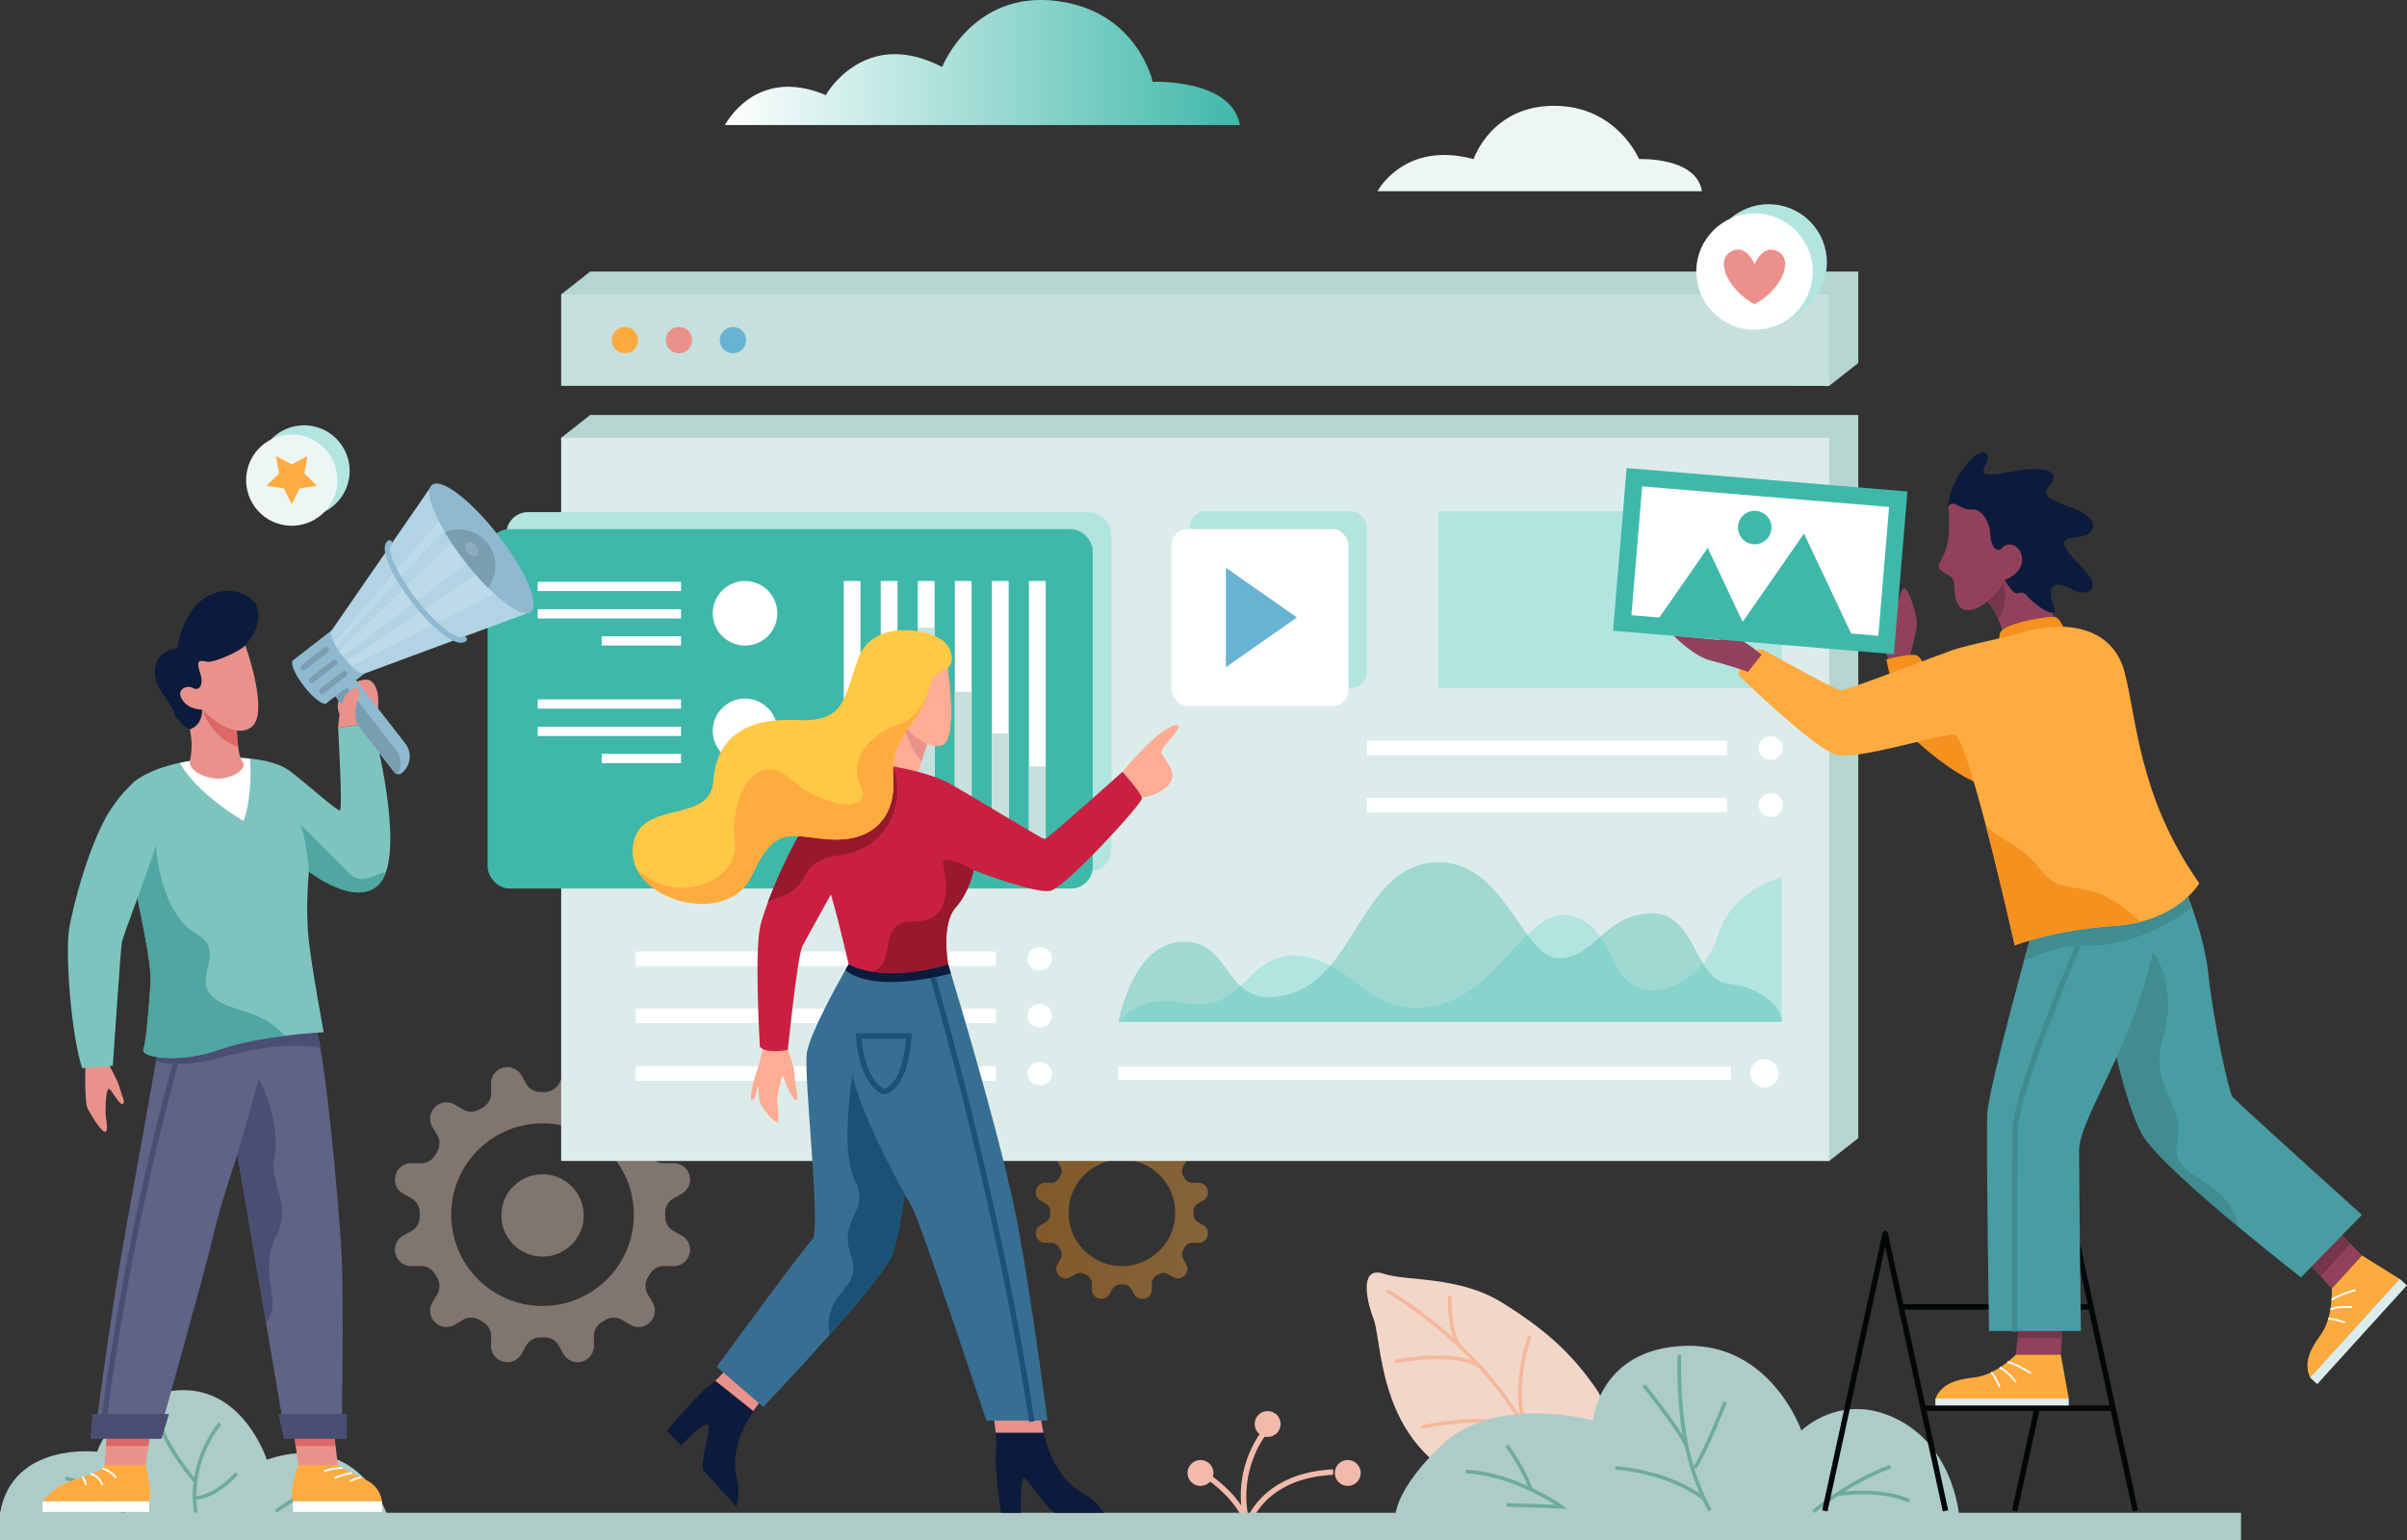 <?xml version="1.0" encoding="UTF-8"?>
<svg id="Layer_2" data-name="Layer 2" xmlns="http://www.w3.org/2000/svg" xmlns:xlink="http://www.w3.org/1999/xlink" viewBox="0 0 696.28 445.65">
  <rect x="0" y="0" width="696.28" height="445.65" fill="#333333" stroke="none"/>
  <defs>
    <style>
      .cls-1 {
        fill: #6eab9c;
      }

      .cls-1, .cls-2, .cls-3, .cls-4, .cls-5, .cls-6, .cls-7, .cls-8, .cls-9, .cls-10, .cls-11, .cls-12, .cls-13, .cls-14, .cls-15, .cls-16, .cls-17, .cls-18, .cls-19, .cls-20, .cls-21, .cls-22, .cls-23, .cls-24, .cls-25, .cls-26, .cls-27, .cls-28, .cls-29, .cls-30, .cls-31, .cls-32, .cls-33, .cls-34, .cls-35, .cls-36, .cls-37, .cls-38, .cls-39, .cls-40, .cls-41, .cls-42, .cls-43, .cls-44 {
        stroke-width: 0px;
      }

      .cls-2 {
        fill: #4a4e73;
      }

      .cls-3 {
        fill: #e9928b;
      }

      .cls-4 {
        fill: url(#linear-gradient);
      }

      .cls-5 {
        fill: #3fb8a9;
      }

      .cls-6 {
        fill: #dceceb;
      }

      .cls-7 {
        fill: #aecbc7;
      }

      .cls-8 {
        fill: #67b4d2;
      }

      .cls-9 {
        opacity: .15;
      }

      .cls-9, .cls-19 {
        fill: #fff;
      }

      .cls-45 {
        opacity: .65;
      }

      .cls-10 {
        fill: #98192c;
      }

      .cls-11 {
        fill: #f5911f;
      }

      .cls-12 {
        fill: #de6667;
      }

      .cls-13 {
        fill: #b6d5d0;
      }

      .cls-14 {
        fill: #f5b89b;
      }

      .cls-15 {
        fill: #eb908b;
      }

      .cls-16 {
        fill: #0c1b3c;
      }

      .cls-17 {
        fill: #f2baab;
      }

      .cls-46 {
        opacity: .4;
      }

      .cls-18 {
        fill: #91415c;
      }

      .cls-20 {
        fill: #5f6386;
      }

      .cls-21 {
        fill: #7a9db0;
      }

      .cls-22 {
        fill: url(#linear-gradient-2);
      }

      .cls-23 {
        fill: #b2e5e0;
      }

      .cls-24 {
        fill: #edf6f5;
      }

      .cls-47 {
        opacity: .38;
      }

      .cls-25 {
        fill: #040707;
      }

      .cls-26 {
        fill: #ffab40;
      }

      .cls-27 {
        fill: #ffac95;
      }

      .cls-28 {
        fill: #c92041;
      }

      .cls-29 {
        fill: #fdab3f;
      }

      .cls-30 {
        fill: #376f92;
      }

      .cls-31 {
        fill: #f4d7c9;
      }

      .cls-32 {
        fill: #c6e0dd;
      }

      .cls-33 {
        fill: #7dc4be;
      }

      .cls-34 {
        fill: #408c91;
      }

      .cls-35 {
        fill: #489da2;
      }

      .cls-36 {
        fill: #379690;
      }

      .cls-37 {
        fill: #1b5175;
      }

      .cls-38 {
        fill: #8fb9cf;
      }

      .cls-39 {
        fill: #ffc945;
      }

      .cls-40 {
        fill: #75354a;
      }

      .cls-41 {
        fill: #f2d6c8;
      }

      .cls-42 {
        fill: #b2d3e4;
      }

      .cls-43 {
        fill: #adccc7;
      }

      .cls-44 {
        fill: #ffaa3f;
      }
    </style>
    <linearGradient id="linear-gradient" x1="299.6" y1="350.94" x2="349.46" y2="350.94" gradientUnits="userSpaceOnUse">
      <stop offset="0" stop-color="#f5911f"/>
      <stop offset="1" stop-color="#ffab40"/>
    </linearGradient>
    <linearGradient id="linear-gradient-2" x1="209.72" y1="18.09" x2="358.69" y2="18.09" gradientUnits="userSpaceOnUse">
      <stop offset="0" stop-color="#fff"/>
      <stop offset="1" stop-color="#3fb8a9"/>
    </linearGradient>
  </defs>
  <g id="Layer_1-2" data-name="Layer 1">
    <g>
      <g class="cls-46">
        <path class="cls-31" d="m114.39,362.84s.01.05.02.07c.55,2.07,2.46,3.5,4.6,3.47l2.73-.04c1.74-.03,3.34.92,4.19,2.44.17.3.34.6.52.89.9,1.5.93,3.36.03,4.86l-1.4,2.32c-1.11,1.84-.81,4.2.7,5.72.02.02.04.04.06.06,1.52,1.52,3.88,1.81,5.72.7l2.32-1.4c1.5-.9,3.36-.87,4.86.03.29.17.59.34.89.52,1.52.85,2.47,2.44,2.44,4.19l-.04,2.73c-.04,2.14,1.4,4.05,3.47,4.6.02,0,.05.01.07.02,2.08.55,4.27-.37,5.31-2.25l1.32-2.38c.84-1.51,2.43-2.43,4.15-2.41.19,0,.39,0,.58,0s.39,0,.58,0c1.72-.03,3.32.9,4.15,2.41l1.32,2.38c1.04,1.88,3.23,2.8,5.31,2.25.02,0,.05-.01.07-.02,2.07-.55,3.5-2.46,3.47-4.6l-.04-2.73c-.03-1.74.92-3.34,2.44-4.19.3-.17.6-.34.89-.52,1.5-.9,3.36-.93,4.86-.03l2.32,1.4c1.84,1.11,4.2.81,5.72-.7.02-.02.04-.04.06-.06,1.52-1.52,1.81-3.88.7-5.72l-1.4-2.32c-.9-1.5-.87-3.36.03-4.86.17-.3.34-.59.52-.89.85-1.52,2.44-2.47,4.19-2.44l2.73.04c2.14.04,4.05-1.4,4.6-3.47,0-.02.01-.05.02-.07.55-2.08-.37-4.27-2.25-5.31l-2.38-1.32c-1.51-.84-2.43-2.43-2.41-4.15,0-.19,0-.39,0-.58s0-.39,0-.58c-.03-1.72.9-3.32,2.41-4.15l2.38-1.32c1.88-1.04,2.8-3.23,2.25-5.31,0-.02-.01-.05-.02-.07-.55-2.07-2.46-3.5-4.6-3.47l-2.73.04c-1.74.03-3.34-.92-4.19-2.44-.17-.3-.34-.6-.52-.89-.9-1.5-.93-3.36-.03-4.86l1.4-2.32c1.11-1.84.81-4.2-.7-5.72-.02-.02-.04-.04-.06-.06-1.52-1.52-3.88-1.81-5.72-.7l-2.32,1.4c-1.5.9-3.36.87-4.86-.03-.3-.17-.59-.34-.89-.52-1.52-.85-2.47-2.44-2.44-4.19l.04-2.73c.04-2.14-1.4-4.05-3.47-4.6-.02,0-.05-.01-.07-.02-2.08-.55-4.27.37-5.31,2.25l-1.32,2.38c-.84,1.51-2.43,2.43-4.15,2.41-.19,0-.39,0-.58,0s-.39,0-.58,0c-1.72.03-3.32-.9-4.15-2.41l-1.32-2.38c-1.04-1.88-3.23-2.8-5.31-2.25-.02,0-.05.01-.07.02-2.07.55-3.5,2.46-3.47,4.6l.04,2.73c.03,1.74-.92,3.34-2.44,4.19-.3.17-.6.34-.89.52-1.5.9-3.36.93-4.86.03l-2.32-1.4c-1.84-1.11-4.2-.81-5.72.7-.02.02-.04.04-.06.06-1.52,1.52-1.81,3.88-.7,5.72l1.4,2.32c.9,1.5.87,3.36-.03,4.86-.17.3-.34.59-.52.89-.85,1.52-2.44,2.47-4.19,2.44l-2.73-.04c-2.14-.04-4.05,1.4-4.6,3.47,0,.02-.01.05-.02.07-.55,2.08.37,4.27,2.25,5.31l2.38,1.32c1.51.84,2.43,2.43,2.41,4.15,0,.19,0,.39,0,.58s0,.39,0,.58c.03,1.72-.9,3.32-2.41,4.15l-2.38,1.32c-1.88,1.04-2.8,3.23-2.25,5.31Zm16.13-11.36c0-14.59,11.83-26.42,26.42-26.42s26.42,11.83,26.42,26.42-11.83,26.42-26.42,26.42-26.42-11.83-26.42-26.42Z"/>
        <circle class="cls-31" cx="156.94" cy="351.7" r="11.92"/>
      </g>
      <g>
        <path class="cls-43" d="m111.83,437.9s-8.32-24.4-34.66-15.53c0,0-6.65-20.79-24.95-20.1-18.3.69-24.12,17.81-24.12,17.81,0,0-24.58-2.97-28.1,17.82h111.83Z"/>
        <g>
          <path class="cls-1" d="m56.15,437.77l1.04-.17c-2.36-14.68,6.74-25.24,6.83-25.34l-.79-.7c-.1.11-9.52,11.02-7.08,26.21Z"/>
          <path class="cls-1" d="m55.86,428.79l.81-.68c-.08-.1-8.42-10.07-9.84-16.31l-1.03.23c1.48,6.49,9.71,16.34,10.06,16.75Z"/>
          <path class="cls-1" d="m56.3,434.05c6.55-.36,12.34-7.1,12.59-7.39l-.8-.68c-.06.07-5.75,6.69-11.84,7.02l.06,1.05Z"/>
        </g>
        <path class="cls-1" d="m35.69,438.3l.69-.8c-.47-.41-11.63-9.99-17.45-10.15l-.03,1.05c5.45.15,16.67,9.8,16.79,9.9Z"/>
        <path class="cls-1" d="m13.96,436.44c.09,0,8.97-.54,16.16-2.4l-.26-1.02c-7.09,1.83-15.87,2.36-15.96,2.37l.06,1.05Z"/>
        <path class="cls-1" d="m80.16,437.75c5.85-4.87,18.21-8.76,18.34-8.8l-.31-1.01c-.52.16-12.68,3.99-18.7,8.99l.67.81Z"/>
        <path class="cls-1" d="m84.6,433.93l1.05-.03c-.14-4.92,2-8.8,2.02-8.84l-.92-.52c-.09.17-2.31,4.15-2.16,9.38Z"/>
      </g>
      <g>
        <path class="cls-17" d="m360.9,444.3l-.79-2.85c-4.27-15.49,4.26-26.46,4.62-26.92l1.24.98c-.08.1-7.51,9.69-4.89,23.17,2.14-4.23,8.43-12.71,24.52-13.51l.08,1.58c-20.27,1.01-24.01,14.56-24.05,14.69l-.74,2.86Z"/>
        <circle class="cls-17" cx="389.87" cy="426.22" r="3.75"/>
        <path class="cls-17" d="m351.02,426.22c0,2.07-1.68,3.75-3.75,3.75s-3.75-1.68-3.75-3.75,1.68-3.75,3.75-3.75,3.75,1.68,3.75,3.75Z"/>
        <path class="cls-17" d="m370.44,412.06c0,2.07-1.68,3.75-3.75,3.75s-3.75-1.68-3.75-3.75,1.68-3.75,3.75-3.75,3.75,1.68,3.75,3.75Z"/>
        <path class="cls-17" d="m360.11,441.44c-1.83-7-10.32-12.94-10.4-13l.9-1.3c.37.25,9.05,6.33,11.03,13.9l-1.53.4Z"/>
      </g>
      <g>
        <path class="cls-41" d="m461.99,402.26c-7.13-10.51-15.1-17.69-27.62-25.41-12.51-7.72-27.57-6.05-34.04-8.26-6.48-2.21-5.72,5.86-2.95,13.22,2.77,7.35.93,42.86,37.1,49.98,36.17,7.12,32.77-21.76,27.51-29.52Z"/>
        <path class="cls-14" d="m440.73,412.29s.09,0,.13-.02c.28-.07.45-.36.38-.64-2.99-11.82,1.62-24.41,1.67-24.53.1-.27-.04-.58-.31-.68-.27-.1-.58.04-.68.31-.05.13-4.78,13.02-1.71,25.16.06.24.27.4.51.4Z"/>
        <path class="cls-14" d="m440.99,413.66c.21,0,.41-.13.49-.34.11-.27-.03-.58-.3-.68-11.32-4.4-28.93-.45-29.68-.27-.28.06-.46.35-.4.63.06.28.35.46.63.4.18-.04,18.04-4.05,29.06.23.06.02.13.04.19.04Z"/>
        <path class="cls-14" d="m445.39,423.32c.06,0,.12-.01.18-.03.27-.1.41-.4.31-.68-11.15-30.47-43.67-49.16-44-49.35-.25-.14-.57-.05-.72.2-.14.25-.05.57.2.72.32.18,32.52,18.7,43.53,48.79.08.21.28.35.49.35Z"/>
        <path class="cls-14" d="m428.06,395.88c.18,0,.35-.09.45-.25.15-.25.08-.57-.17-.73-7.76-4.88-23.89-1.63-24.57-1.49-.29.06-.47.34-.41.62.06.29.34.47.62.41.16-.03,16.39-3.31,23.8,1.35.09.05.18.08.28.08Z"/>
        <path class="cls-14" d="m421.83,389.6c.09,0,.18-.02.26-.07.25-.14.34-.46.2-.72-2.56-4.56-2.41-13.23-2.41-13.32,0-.29-.23-.53-.52-.54h-.01c-.29,0-.52.23-.53.52,0,.37-.16,9.04,2.54,13.86.1.17.28.27.46.27Z"/>
      </g>
      <path class="cls-43" d="m566.91,440.27s-.79-20.33-17.39-29.23c-16.6-8.9-28.42,2.92-28.42,2.92,0,0-8.82-25.37-33.68-24.52-24.86.84-26.62,21.6-26.62,21.6,0,0-28.31-7.98-44.09,7.41-16.11,15.72-12.87,22.88-12.87,22.88l163.07-1.05Z"/>
      <g>
        <path class="cls-1" d="m524.87,437.84c.1-.09,10.56-8.86,22.21-12.95l-.35-.99c-11.84,4.15-22.44,13.05-22.54,13.14l.68.81Z"/>
        <path class="cls-1" d="m552.04,434.77l.48-.94c-.31-.16-7.67-3.84-21.21-1.96l.15,1.04c13.22-1.84,20.51,1.82,20.58,1.85Z"/>
      </g>
      <g class="cls-46">
        <path class="cls-4" d="m299.69,357.57s0,.03.01.04c.32,1.21,1.43,2.05,2.69,2.03l1.59-.03c1.02-.02,1.95.54,2.44,1.43.1.17.2.35.3.52.52.87.54,1.96.02,2.84l-.81,1.35c-.65,1.08-.48,2.45.41,3.34.01.01.02.02.03.03.89.89,2.26,1.06,3.34.41l1.35-.81c.88-.52,1.96-.51,2.84.02.17.1.35.2.52.3.89.5,1.44,1.43,1.43,2.44l-.03,1.59c-.02,1.25.81,2.36,2.03,2.69.01,0,.03,0,.04.01,1.21.32,2.49-.22,3.1-1.32l.77-1.39c.49-.88,1.42-1.42,2.42-1.41.11,0,.23,0,.34,0s.23,0,.34,0c1-.02,1.94.53,2.42,1.41l.77,1.39c.61,1.1,1.89,1.64,3.1,1.32.01,0,.03,0,.04-.01,1.21-.32,2.05-1.43,2.03-2.69l-.03-1.59c-.02-1.02.54-1.95,1.43-2.44.17-.1.35-.2.52-.3.87-.52,1.96-.54,2.84-.02l1.35.81c1.08.65,2.45.48,3.34-.41.01-.01.02-.02.03-.03.89-.89,1.06-2.26.41-3.34l-.81-1.35c-.52-.88-.51-1.96.02-2.84.1-.17.2-.35.3-.52.5-.89,1.43-1.44,2.44-1.43l1.59.03c1.25.02,2.36-.81,2.69-2.03,0-.01,0-.03.01-.04.32-1.21-.22-2.49-1.32-3.1l-1.39-.77c-.88-.49-1.42-1.42-1.41-2.42,0-.11,0-.23,0-.34s0-.23,0-.34c-.02-1,.53-1.94,1.41-2.42l1.39-.77c1.1-.61,1.64-1.89,1.32-3.1,0-.01,0-.03-.01-.04-.32-1.21-1.43-2.05-2.69-2.03l-1.59.03c-1.02.02-1.95-.54-2.44-1.43-.1-.17-.2-.35-.3-.52-.52-.87-.54-1.96-.02-2.84l.81-1.35c.65-1.08.48-2.45-.41-3.34-.01-.01-.02-.02-.03-.03-.89-.89-2.26-1.06-3.34-.41l-1.35.81c-.88.52-1.96.51-2.84-.02-.17-.1-.35-.2-.52-.3-.89-.5-1.44-1.43-1.43-2.44l.03-1.59c.02-1.25-.81-2.36-2.03-2.69-.01,0-.03,0-.04-.01-1.21-.32-2.49.22-3.1,1.32l-.77,1.39c-.49.88-1.42,1.42-2.42,1.41-.11,0-.23,0-.34,0s-.23,0-.34,0c-1,.02-1.94-.53-2.42-1.41l-.77-1.39c-.61-1.1-1.89-1.64-3.1-1.32-.01,0-.03,0-.04.01-1.21.32-2.05,1.43-2.03,2.69l.03,1.59c.02,1.02-.54,1.95-1.43,2.44-.17.1-.35.2-.52.3-.87.52-1.96.54-2.84.02l-1.35-.81c-1.08-.65-2.45-.48-3.34.41-.01.01-.02.02-.03.03-.89.89-1.06,2.26-.41,3.34l.81,1.35c.52.88.51,1.96-.02,2.84-.1.17-.2.35-.3.52-.5.89-1.43,1.44-2.44,1.43l-1.59-.03c-1.25-.02-2.36.81-2.69,2.03,0,.01,0,.03-.01.04-.32,1.21.22,2.49,1.32,3.1l1.39.77c.88.49,1.42,1.42,1.41,2.42,0,.11,0,.23,0,.34s0,.23,0,.34c.02,1-.53,1.94-1.41,2.42l-1.39.77c-1.1.61-1.64,1.89-1.32,3.1Zm9.42-6.63c0-8.52,6.9-15.42,15.42-15.42s15.42,6.9,15.42,15.42-6.9,15.42-15.42,15.42-15.42-6.9-15.42-15.42Z"/>
      </g>
      <path class="cls-22" d="m358.69,36.18h-148.97s8.81-17.31,29.15-8.66c0,0,11.07-19.89,33.67-8.14,0,0,8.7-22.15,33.11-19.1,23.42,2.92,27.8,23.4,27.8,23.4,0,0,22.78-1,25.23,12.5Z"/>
      <path class="cls-24" d="m492.32,55.34h-93.85s7.75-14.73,27.81-9.3c0,0,5.08-15.42,23.26-15.42s24.6,15.42,24.6,15.42c0,0,16.58-.74,18.18,9.3Z"/>
      <polygon class="cls-13" points="170.74 329.33 529.13 335.94 537.55 329.33 537.55 120.07 170.74 120.07 162.33 126.68 170.74 329.33"/>
      <polygon class="cls-13" points="170.74 105.04 529.13 111.65 537.55 105.04 537.55 78.58 170.74 78.58 162.33 85.19 170.74 105.04"/>
      <rect class="cls-6" x="162.33" y="126.68" width="366.8" height="209.26"/>
      <rect class="cls-23" x="415.97" y="147.92" width="99.48" height="51.21"/>
      <g>
        <rect class="cls-19" x="183.88" y="275.34" width="104.22" height="4.16"/>
        <rect class="cls-19" x="183.88" y="291.86" width="104.22" height="4.16"/>
        <rect class="cls-19" x="183.88" y="308.56" width="104.22" height="4.16"/>
        <path class="cls-19" d="m300.64,280.81h.24c1.87,0,3.39-1.52,3.39-3.39h0c0-1.87-1.52-3.39-3.39-3.39h-.24c-1.87,0-3.39,1.52-3.39,3.39h0c0,1.87,1.52,3.39,3.39,3.39Z"/>
        <path class="cls-19" d="m300.64,297.33h.24c1.87,0,3.39-1.52,3.39-3.39h0c0-1.87-1.52-3.39-3.39-3.39h-.24c-1.87,0-3.39,1.52-3.39,3.39h0c0,1.87,1.52,3.39,3.39,3.39Z"/>
        <path class="cls-19" d="m300.64,314.08h.24c1.87,0,3.39-1.52,3.39-3.39h0c0-1.87-1.52-3.39-3.39-3.39h-.24c-1.87,0-3.39,1.52-3.39,3.39h0c0,1.87,1.52,3.39,3.39,3.39Z"/>
      </g>
      <g>
        <rect class="cls-19" x="395.34" y="214.37" width="104.22" height="4.16"/>
        <rect class="cls-19" x="395.34" y="230.89" width="104.22" height="4.16"/>
        <path class="cls-19" d="m512.1,219.84h.24c1.87,0,3.39-1.52,3.39-3.39h0c0-1.87-1.52-3.39-3.39-3.39h-.24c-1.87,0-3.39,1.52-3.39,3.39h0c0,1.87,1.52,3.39,3.39,3.39Z"/>
        <path class="cls-19" d="m512.1,236.36h.24c1.87,0,3.39-1.52,3.39-3.39h0c0-1.87-1.52-3.39-3.39-3.39h-.24c-1.87,0-3.39,1.52-3.39,3.39h0c0,1.87,1.52,3.39,3.39,3.39Z"/>
      </g>
      <rect class="cls-32" x="162.33" y="85.19" width="366.8" height="26.46"/>
      <g>
        <path class="cls-8" d="m215.84,98.42c0,2.1-1.71,3.81-3.81,3.81s-3.81-1.71-3.81-3.81,1.71-3.81,3.81-3.81,3.81,1.71,3.81,3.81Z"/>
        <path class="cls-15" d="m200.21,98.42c0,2.1-1.71,3.81-3.81,3.81s-3.81-1.71-3.81-3.81,1.7-3.81,3.81-3.81,3.81,1.71,3.81,3.81Z"/>
        <path class="cls-44" d="m184.57,98.42c0,2.1-1.7,3.81-3.81,3.81s-3.81-1.71-3.81-3.81,1.7-3.81,3.81-3.81,3.81,1.71,3.81,3.81Z"/>
      </g>
      <g>
        <rect class="cls-23" x="146.46" y="148.18" width="175.04" height="104" rx="6.32" ry="6.32"/>
        <rect class="cls-5" x="141.06" y="153.11" width="175.04" height="104" rx="6.32" ry="6.32"/>
        <g>
          <rect class="cls-19" x="244.07" y="168.12" width="4.85" height="74.43"/>
          <rect class="cls-19" x="254.78" y="168.12" width="4.85" height="74.43"/>
          <rect class="cls-19" x="265.5" y="168.12" width="4.85" height="74.43"/>
          <rect class="cls-19" x="276.21" y="168.12" width="4.85" height="74.43"/>
          <rect class="cls-19" x="286.93" y="168.12" width="4.85" height="74.43"/>
          <rect class="cls-19" x="297.64" y="168.12" width="4.85" height="74.43"/>
        </g>
        <rect class="cls-32" x="244.07" y="219.24" width="4.85" height="23.31"/>
        <rect class="cls-32" x="254.78" y="194.18" width="4.85" height="48.37"/>
        <rect class="cls-32" x="265.5" y="181.65" width="4.85" height="60.9"/>
        <rect class="cls-32" x="276.21" y="200.18" width="4.85" height="42.37"/>
        <rect class="cls-32" x="286.93" y="212.25" width="4.85" height="30.31"/>
        <rect class="cls-32" x="297.64" y="221.78" width="4.85" height="20.78"/>
        <circle class="cls-19" cx="215.52" cy="177.46" r="9.34" transform="translate(-25.58 36.7) rotate(-9.19)"/>
        <g>
          <rect class="cls-19" x="155.54" y="168.36" width="41.46" height="2.68"/>
          <rect class="cls-19" x="155.54" y="176.28" width="41.46" height="2.68"/>
          <rect class="cls-19" x="174.06" y="184.12" width="22.94" height="2.68"/>
        </g>
        <circle class="cls-19" cx="215.52" cy="211.48" r="9.34"/>
        <g>
          <rect class="cls-19" x="155.54" y="202.37" width="41.46" height="2.68"/>
          <rect class="cls-19" x="155.54" y="210.29" width="41.46" height="2.68"/>
          <rect class="cls-19" x="174.06" y="218.14" width="22.94" height="2.68"/>
        </g>
      </g>
      <rect class="cls-7" y="437.74" width="648.27" height="7.91"/>
      <g>
        <path class="cls-27" d="m324.69,223.34s9.66-11.86,14.76-13.35c5.09-1.49-3.95,6.32-3.6,7.73.35,1.41,5.45,5.8,2.28,9.31-3.16,3.51-8.96,4.04-8.96,4.04l-4.48-7.73Z"/>
        <polygon class="cls-27" points="250.02 225.36 264.95 225.36 266.57 220.26 268.82 213.15 261.34 209.17 257.75 207.26 250.02 225.36"/>
        <path class="cls-3" d="m261.34,209.17c1.14,5.61,3.63,9.24,5.23,11.1l2.25-7.12-7.48-3.98Z"/>
        <path class="cls-27" d="m226.13,302.84l1.76.97s1.93,4.66,1.93,7.2,1.49,7.03.53,7.38c-.97.35-3.43-5.71-3.78-6.85-.35-1.14-1.32,4.22-1.67,5.71-.35,1.49.79,7.2,0,7.47-.79.26-4.57-3.95-5.09-5.89-.53-1.93-.17-4.78-.52-4.34-.35.44-.84,4.38-1.94,3.81-.47-.25.35-4.92,1.41-7.82s2.37-8.7,2.37-8.7l5.01,1.05Z"/>
        <path class="cls-28" d="m219.8,302.92c1.93,2.11,8.09.88,8.09.88,0,0,2.81-27.41,4.22-30.04.92-1.73,5.34-9.7,8.26-14.95,1.52-2.74,2.63-4.73,2.63-4.73,0,0,.63-2.99,1.21-6.89,1.17-7.93,2.1-19.63-2.94-17.84h0c-5.93,2.12-14.84,20.26-19.13,31.74-1.16,3.1-1.98,5.72-2.32,7.41-1.58,7.91,0,34.43,0,34.43Z"/>
        <path class="cls-16" d="m204.81,412.14c.99.7-2.51,12.05-1.27,13.42,1.23,1.37,9.46,10.45,9.46,10.45,0,0,1.27-3.99.17-8.15-.94-3.58-1.24-10.5,4.74-19.54.98-1.48,2.12-3,3.45-4.59l-8.11-11.51s-3.2,4.44-6.35,7.32c-.55.5-1.1.96-1.63,1.33-3.58,2.53-12.26,13.06-12.26,13.06l3.89,4.3s6.91-6.79,7.91-6.09Z"/>
        <path class="cls-16" d="m288.1,419.89c-.53,4.35,1.45,17.85,1.45,17.85h5.8s-.4-9.68.79-9.95c1.19-.26,7.25,9.95,9.09,9.95h14.1s-2.11-3.62-5.93-5.6c-3.38-1.75-8.93-6.39-11.53-17.58-.34-1.45-.63-3.01-.85-4.69l-13.97-1.71s.65,3.06.98,6.4c.18,1.84.26,3.78.07,5.33Z"/>
        <path class="cls-3" d="m301.02,409.88l-13.97-1.71s.65,3.06.98,6.4h13.84c-.34-1.45-.63-3.01-.85-4.69Z"/>
        <path class="cls-3" d="m206.91,399.54l11.01,8.77c.98-1.48,2.12-3,3.45-4.59l-8.11-11.51s-3.2,4.44-6.35,7.32Z"/>
        <path class="cls-30" d="m207.33,395.51l13.44,11.6s9.64-10.08,19.16-20.79h0c8.5-9.57,16.9-19.63,18.26-23.48,1.48-4.17,2.68-11.3,3.51-17.27.8-5.73,1.23-10.4,1.23-10.4l-.66-14.19-1.71-36.41-.75-.45-8.48-5.09h-5.85s-.36.62-.95,1.67c-2.7,4.78-10.26,18.5-11.12,23.89-1.05,6.59,4.22,51.39,1.58,54.03-2.64,2.64-27.67,36.9-27.67,36.9Z"/>
        <path class="cls-37" d="m239.93,386.31c8.5-9.56,16.9-19.62,18.26-23.48,2.9-8.17,4.74-27.67,4.74-27.67l-.66-14.19c-7.72-7.39-15.01-14.27-15.01-14.27,0,0-4.74,25.3,0,34.79,4.74,9.49-5.03,10.88-1.05,21.87,3.68,10.19-8.3,9.64-6.28,22.95Z"/>
        <path class="cls-30" d="m261.7,345.57c.92,1.66,1.63,2.89,2.02,3.56,2.64,4.48,21.61,61.93,21.61,61.93h17.66s-3.95-31.1-8.43-55.87c-3.87-21.4-16.2-62.69-19.48-73.51-.52-1.7-.81-2.65-.81-2.65h-22.93s-.64,1.6-1.5,4.22c-1.49,4.52-3.63,12.09-4.3,19.77-.9,10.3,10.96,33.17,16.16,42.56Z"/>
        <path class="cls-16" d="m244.54,280.7c1.47,1.19,3.29,2.01,5.3,2.55,3.06.83,6.56,1.01,9.97.87,7.13-.31,13.85-2.05,15.26-2.44-.52-1.7-.81-2.65-.81-2.65h-28.77s-.36.62-.95,1.67Z"/>
        <path class="cls-28" d="m238.33,248.5c.26,3.19.76,6.23,1.5,8.57.17.54.35,1.13.53,1.74,2.25,7.6,5.13,20.22,5.13,20.22,2.12,1.09,4.47,1.78,6.88,2.16,10.37,1.66,21.89-2.16,21.89-2.16,0,0-2.11-11.6,2.11-16.34,4.22-4.74,5.27-10.89,5.27-10.89,0,0,17.74,6.85,22.14,5.98,4.39-.88,26.53-25.13,26.53-26.71s-5.62-7.73-5.62-7.73c0,0-21.78,19.5-22.48,19.5s-21.79-13-27.96-16.34c-4.59-2.48-12.24-4.08-15.86-4.74h0s0,0-.01,0c-1.25-.23-2.02-.34-2.02-.34,0,0-.5.17-1.32.48-3.01,1.14-10.39,4.15-13.77,7.46h0c-.64.62-1.13,1.26-1.42,1.89-1.54,3.32-2.04,10.64-1.5,17.26Z"/>
        <path class="cls-27" d="m274.07,192.81s3.29,21.36-1.58,22.87c-4.88,1.51-10.8-5.35-10.8-5.35,0,0-1.71-8.17,0-13.57s6.06-.26,12.39-3.95Z"/>
        <path class="cls-37" d="m297.7,411.48l1.56-.24c-9.73-64.28-28.41-127.96-28.6-128.6l-1.52.45c.19.64,18.83,64.22,28.55,128.39Z"/>
        <path class="cls-37" d="m255.25,316.63c-7.19-3.69-7.62-16.31-7.63-16.85l-.02-.81h16.18l-.06.84c-1.07,16.33-7.79,16.89-8.07,16.9h-.21s-.19-.09-.19-.09Zm-6-16.08c.21,2.74,1.31,11.65,6.5,14.55.94-.25,5.34-2.09,6.34-14.55h-12.84Z"/>
        <path class="cls-10" d="m252.37,281.19c10.37,1.66,21.89-2.16,21.89-2.16,0,0-2.11-11.6,2.11-16.34,4.22-4.74,5.27-10.89,5.27-10.89,0,0-9.52-5.44-8.82-1.76.7,3.69,3.69,16.9-8.61,16.62-10.78-.25-4.55,12.04-11.85,14.53Z"/>
        <path class="cls-10" d="m222.12,261.08c3-1.97,7.6-1.62,10.65-7.48,1.53-2.94,3.42-4.31,5.56-5.1,1.81-.66,3.79-.91,5.87-1.31,3.29-.64,6.83-1.68,10.31-5.45,8.19-8.83,3.98-19.69,3.86-19.99h0s0,0-.01,0c-.13,0-1.41.06-3.34.14-3.01,1.14-10.39,4.15-13.77,7.46h0c-5.93,2.12-14.84,20.26-19.13,31.74Z"/>
        <path class="cls-39" d="m184.23,251.51c5.43,10.89,27.29,14.83,33.18,1.91,6.85-15.02,11.2-11.33,22.53-10.54,11.33.79,19.37-5.27,18.45-18.18-.92-12.81,7.9-14.17,10.37-25.76.04-.18.06-.29.06-.29.85-4.22,5.25-5.31,5.25-5.31,0,0,2.9-1.98,0-6.59-2.9-4.61-21.48-8.43-25.83,3.82s-3.95,18.45-17.92,17.79c-13.97-.66-23.06,4.61-23.98,17.66s-22.4,4.61-23.32,19.63c-.13,2.11.32,4.08,1.21,5.86Z"/>
      </g>
      <g>
        <g>
          <path class="cls-16" d="m67.47,194.92l3.47-8.24s6.42-6.76,2.77-12.22c-3.64-5.46-19.07-6.76-22.45,13.18,0,0-5.46.17-6.42,5.46-.95,5.29,3.81,8.76,5.29,12.66,1.47,3.9,4.77,5.29,4.77,5.29l6.16.95,6.42-17.08Z"/>
          <path class="cls-3" d="m30.1,305.8s3.64,5.81,4.51,8.93c.87,3.12,1.65,4.07.95,4.68-.69.61-2.43-2.51-3.64-4.07-1.21-1.56-1.39,4.16-1.39,6.24s1,5.81-.13,5.9c-1.13.09-4.03-4.77-5.07-6.76-1.04-1.99-.57-14.91-.57-14.91h5.34Z"/>
          <path class="cls-26" d="m39.51,422.02l2.6,1.95s1.95,7.54,1.04,10.47H12.33s2.99-4.29,9.1-6.21c6.11-1.92,7.93-2.57,8.84-4.26.91-1.69,9.23-1.95,9.23-1.95Z"/>
          <path class="cls-26" d="m88.53,420.98l-2.21,2.99s-2.73,6.63-1.56,10.47h25.75s-.39-4.29-4.68-6.21c-4.29-1.92-8.06-4.26-8.06-4.26l-9.23-2.99Z"/>
          <rect class="cls-19" x="12.33" y="434.44" width="30.82" height="3.06"/>
          <rect class="cls-19" x="84.76" y="434.44" width="25.75" height="3.06"/>
          <polygon class="cls-3" points="30.27 423.97 42.11 423.97 42.93 418.44 43.8 412.65 31.18 410.84 30.66 418.44 30.27 423.97"/>
          <polygon class="cls-3" points="84.76 412.92 85.54 418.44 86.32 423.97 97.76 423.97 97.05 418.44 96.33 412.92 84.76 412.92"/>
          <polygon class="cls-12" points="96.33 412.92 84.76 412.92 85.54 418.44 97.05 418.44 96.33 412.92"/>
          <polygon class="cls-12" points="30.66 418.44 42.93 418.44 43.8 412.65 31.18 410.84 30.66 418.44"/>
          <path class="cls-20" d="m27.41,415.65h18.46s14.3-50.98,15.86-58.26c1.56-7.28,6.94-23.32,6.94-23.32l13.87,81.58h16.29s.69-39.27,0-52.28c-.54-10.38-3.31-43.5-6.12-59.99-.71-4.16-1.42-7.26-2.1-8.67-3.38-7.02-44.73,8.06-44.73,8.06,0,0-.28,1.6-.77,4.38-1.58,8.95-5.33,30.08-8.77,48.94-4.5,24.7-8.92,59.56-8.92,59.56Z"/>
          <path class="cls-2" d="m68.68,334.07l6.2-21.93s6.37,12.14,4.55,21.93c-1.82,9.8,5.57,13.4.33,23.84-5.25,10.44,2.3,18.42-2.78,24.94l-8.29-48.78Z"/>
          <path class="cls-2" d="m45.1,307.15c4.89,1.05,10.89,1.05,18.17-.97,16.52-4.58,25.25-3.91,29.44-2.8-.71-4.16-1.42-7.26-2.1-8.67-3.38-7.02-44.73,8.06-44.73,8.06,0,0-.28,1.6-.77,4.38Z"/>
          <path class="cls-3" d="m109.21,205.76s1.04-5.39-1.3-8.17c-2.34-2.78-7.91,1.55-7.91,1.55,0,0-3.61,3.88-1.75,7.53,1.86,3.65,10.96-.9,10.96-.9Z"/>
          <path class="cls-33" d="m38.02,250.58c2.27,13.13,5.98,27.74,5.51,34.24-.86,12.14-1.39,16.65-2.08,18.9-.69,2.26,10.23,4.16,22.02,0,5.68-2.01,12.9-3.25,18.85-4,6.39-.8,11.32-1.03,11.32-1.03,0,0-3.29-17.52-4.33-26.71-1.04-9.19.06-19.77.06-19.77,0,0,0,0,.02.02.51.39,13.4,10.25,20.04,3.86.96-.92,1.69-2.21,2.22-3.76,4.35-12.63-3.97-43.12-3.97-43.12l-9.88,1.39s1.39,23.76.52,23.93c-.86.17-10.23-8.32-14.74-11.62-2.52-1.84-6.78-2.94-11.26-3.42-3.52-.37-7.17-.36-10.24-.05,0,0-4.56.11-10.04,1.28-4.37.93-9.32,2.54-13.02,5.31-3.86,2.9-2.98,13.16-1.01,24.54Z"/>
          <g class="cls-45">
            <path class="cls-36" d="m41.46,303.72c-.69,2.26,10.23,4.16,22.02,0,5.68-2.01,12.9-3.25,18.85-4-2.18-2.71-5.91-5.47-13.65-7.76-18.99-5.62-.86-15.29-11.76-21.61s-11.82-25.67-11.82-25.67l-7.08,5.9c2.27,13.13,5.98,27.74,5.51,34.24-.86,12.14-1.39,16.65-2.08,18.9Z"/>
          </g>
          <path class="cls-19" d="m52.05,220.74c4.81,8.99,18.42,16.86,18.42,16.86,2.35-6.79,2.09-14.87,1.86-18.08-3.52-.37-7.17-.36-10.24-.05,0,0-4.56.11-10.04,1.28Z"/>
          <path class="cls-33" d="m45.62,225.35c-2.37-2.64-7.28-.35-13.35,8.5-6.07,8.84-11.27,28.44-12.31,35.2-1.04,6.76.52,30,3.81,40.05l8.86-.69s2.24-33.29,2.59-35.55,7.46-20.11,10.4-29.82c2.95-9.71,3.12-14.22,0-17.69Z"/>
          <path class="cls-3" d="m54.9,220.76c0,1.3,1.91,3.55,6.59,4.42,4.68.86,10.4-2.51,8.67-4.77-.65-.84-1.04-2.52-1.28-4.3-.4-2.96-.37-6.19-.37-6.19,0,0-10.14-9.45-10.06-4.6.09,4.85-3.55,5.72-3.55,5.72,1.21,5.37,0,8.41,0,9.71Z"/>
          <path class="cls-12" d="m58.45,205.32c2.7,6.82,6.96,9.65,10.43,10.78-.4-2.96-.37-6.19-.37-6.19,0,0-10.14-9.45-10.06-4.6Z"/>
          <g>
            <path class="cls-38" d="m96.02,200.22l18.06,23.25c.25.32.61.51.99.56.38.05.77-.05,1.09-.3,2.67-2.07,3.15-5.92,1.08-8.59l-15.21-19.58-6.01,4.67Z"/>
            <path class="cls-21" d="m96.02,200.22l18.06,23.25c.25.32.61.51.99.56,1.24-2.1,1.14-4.82-.44-6.86l-15.21-19.58-3.39,2.63Z"/>
            <path class="cls-38" d="m87.94,198.57c2.66,3.42,5.54,5.62,6.44,4.92.9-.7-.52-4.04-3.18-7.45-2.66-3.42-5.54-5.62-6.44-4.92-.9.7.52,4.04,3.18,7.45Z"/>
            <rect class="cls-38" x="88.06" y="185.09" width="14.18" height="15.71" transform="translate(-98.36 98.95) rotate(-37.84)"/>
            <path class="cls-21" d="m90.73,197.44l6.54-5.08c.37-.28.43-.81.15-1.18h0c-.28-.37-.81-.43-1.18-.15l-6.54,5.08c-.37.28-.43.81-.15,1.18h0c.28.37.81.43,1.18.15Z"/>
            <path class="cls-21" d="m88.3,193.79l6.54-5.08c.37-.28.43-.81.15-1.18h0c-.28-.37-.81-.43-1.18-.15l-6.54,5.08c-.37.28-.43.81-.15,1.18h0c.28.37.81.43,1.18.15Z"/>
            <path class="cls-21" d="m93.64,200.65l6.54-5.08c.37-.28.43-.81.15-1.18h0c-.28-.37-.81-.43-1.18-.15l-6.54,5.08c-.37.28-.43.81-.15,1.18h0c.28.37.81.43,1.18.15Z"/>
            <path class="cls-42" d="m99.13,189.88v.02c.4.49.78.96,1.17,1.4.44.5.88.96,1.31,1.38,1.78,1.72,3.34,2.62,3.96,2.14l.02.02,47.99-17.77-28.56-36.77-29.08,42.11.02.02c-.54.42-.24,1.79.65,3.55.18.37.4.75.64,1.16.25.41.52.85.82,1.28.33.48.69.97,1.07,1.47Z"/>
            <path class="cls-9" d="m99.13,189.88v.02s39.16-29.4,39.16-29.4l-4.85-6.24-35.38,34.16c.33.48.69.97,1.07,1.47Z"/>
            <path class="cls-9" d="m100.3,191.29c.44.5.88.96,1.31,1.38l45.98-23.21-7.16-5.15-40.12,26.98Z"/>
            <path class="cls-9" d="m97.24,187.13l34.41-37.11-2.29-2.09-32.76,38.05c.18.37.4.75.64,1.16Z"/>
            <path class="cls-38" d="m134.46,162.43c2.22,2.86,4.5,5.44,6.68,7.61h0c5.56,5.55,10.52,8.5,12.44,7.01,2.67-2.07-1.56-11.99-9.44-22.14-7.89-10.15-16.45-16.7-19.12-14.63-1.92,1.49-.28,7.02,3.72,13.78,1.57,2.66,3.5,5.5,5.72,8.36Z"/>
            <path class="cls-38" d="m134.77,185.54c.34-.27.41-.76.14-1.11-.27-.34-.76-.41-1.11-.14-.68.53-3.55-.43-8.37-5.24l-.39-.38c-1.56-1.59-3.1-3.37-4.6-5.3-1.63-2.1-3.07-4.2-4.27-6.24-3.47-5.86-3.69-8.88-3.01-9.41.34-.27.41-.76.14-1.11s-.76-.41-1.11-.14c-2.57,2,.98,8.68,2.62,11.46,1.24,2.1,2.72,4.26,4.39,6.41,1.66,2.14,3.39,4.11,5.12,5.83l.5.49c2.52,2.44,7.56,6.75,9.96,4.89Z"/>
            <path class="cls-21" d="m134.46,162.43c2.22,2.86,4.5,5.44,6.68,7.61h0c2.84-3.68,2.96-8.94-.02-12.79-2.98-3.84-8.12-5.03-12.38-3.18,1.57,2.66,3.5,5.5,5.72,8.36Z"/>
            <path class="cls-9" d="m135.3,159.86c.79,1.02,1.99,1.41,2.68.88.69-.54.61-1.8-.19-2.82-.79-1.02-1.99-1.41-2.68-.88-.69.54-.61,1.8.19,2.82Z"/>
          </g>
          <path class="cls-3" d="m97.81,210.61s.34-7.31,2.49-9.79c2.15-2.48,3.95-2.03,3.58,0-.37,2.03-2.01,5.59-.42,8.97l-5.65.82Z"/>
          <polygon class="cls-2" points="100.34 409.15 100.34 416.34 82.15 416.34 80.51 409.15 100.34 409.15"/>
          <polygon class="cls-2" points="46.71 416.34 26.15 416.34 26.74 409.15 48.88 409.15 46.71 416.34"/>
          <path class="cls-19" d="m33.3,427.79l.5-.17c-.02-.07-.61-1.71-4.11-3l-.18.49c3.23,1.19,3.79,2.66,3.79,2.68Z"/>
          <path class="cls-19" d="m29.34,429.78l.51-.13c-.03-.11-.73-2.66-3.63-3.46l-.14.51c2.6.72,3.24,2.99,3.26,3.08Z"/>
          <path class="cls-19" d="m24.52,429.73l.53-.05c0-.06-.15-1.54-1.1-2.54l-.38.36c.83.87.96,2.22.96,2.23Z"/>
          <path class="cls-19" d="m93.78,426c2.64-1.02,5.33-.95,5.36-.95l.02-.53c-.12,0-2.82-.07-5.56.99l.19.49Z"/>
          <path class="cls-19" d="m96.82,427.95c2.86-1.26,5.01-1.41,5.03-1.41l-.03-.53c-.09,0-2.26.15-5.21,1.46l.21.48Z"/>
          <path class="cls-19" d="m101.41,428.9c.81-.73,3-1.07,3.02-1.07l-.08-.52c-.1.01-2.37.37-3.3,1.2l.35.39Z"/>
          <g class="cls-45">
            <path class="cls-36" d="m86.95,238.65c1.83,4.74,2.42,13.58,2.42,13.58,0,0,0,0,.02.02.51.39,13.4,10.25,20.04,3.86.96-.92,1.69-2.21,2.22-3.76-3.67.51-6.81,4.37-11.16-.12-6.75-6.97-13.55-13.58-13.55-13.58Z"/>
          </g>
          <path class="cls-3" d="m70.93,186.69s7.2,19.77,1.73,23.75c-5.46,3.99-14.22-5.11-14.22-5.11,0,0-3.73.17-5.72-2.86-1.99-3.03,1.47-4.36,3.03-3.4,1.56.97,3.38-.51,2.17-4.23-1.21-3.73-.52-3.9,1.82-3.38,2.34.52,10.92-3.73,11.18-4.77Z"/>
        </g>
        <path class="cls-2" d="m31.05,409.26c7.66-57.19,20.34-100.78,20.47-101.21l-1.52-.45c-.13.43-12.85,44.14-20.52,101.45l1.57.21Z"/>
      </g>
      <g>
        <path class="cls-18" d="m552.06,191.13s2.46-8.2,2.46-10.83-2.41-10.01-3.75-10.17-3.96,14.27-5.11,16.24c-1.15,1.97.98,4.76.98,4.76h5.41Z"/>
        <g>
          <g>
            <polygon class="cls-18" points="674.53 372.9 683.25 363.29 679.9 359.86 673.13 352.92 664.79 362.12 671.31 369.33 674.53 372.9"/>
            <polygon class="cls-40" points="671.31 369.33 679.9 359.86 673.13 352.92 664.79 362.12 671.31 369.33"/>
            <path class="cls-29" d="m683.25,363.29l-8.72,9.6s.48,8.3-3.24,13.39c-3.72,5.08-4.72,8.63-3.02,12.4l25.94-28.57-10.95-6.82Z"/>
            <path class="cls-19" d="m674.62,376.34c2.01-1.46,6.76-2.78,6.8-2.79l-.14-.51c-.2.05-4.88,1.35-6.97,2.87l.31.43Z"/>
            <path class="cls-19" d="m674.23,379.12c2.39-1.01,6.14-.6,6.17-.6l.06-.52c-.16-.02-3.92-.42-6.44.64l.2.49Z"/>
            <path class="cls-19" d="m678.23,382.94l.19-.49c-.1-.04-2.56-.99-4.91-1.14l-.03.53c2.27.14,4.72,1.09,4.75,1.1Z"/>
          </g>
          <rect class="cls-6" x="662.98" y="383.94" width="38.58" height="2.8" transform="translate(-61.64 631.48) rotate(-47.77)"/>
        </g>
        <path class="cls-35" d="m608.32,287.41s.16.9.46,2.44c.63,3.27,1.89,9.45,3.5,16.07,2.08,8.51,4.76,17.75,7.52,22.5,3.19,5.5,16.31,17.09,27.7,26.59,9.68,8.07,18.12,14.63,18.12,14.63l17.63-18.09s-36.48-32.88-37.47-34.2c-.98-1.31-5.31-20.42-6.96-35.51-.71-6.53-2.71-13.5-4.75-19.29-2.67-7.59-5.41-13.18-5.41-13.18l-17.06,6.23-.17,1.6-1.65,16.04-1.46,14.19Z"/>
        <path class="cls-34" d="m608.78,289.85c.63,3.27,1.89,9.45,3.5,16.07,2.08,8.51,4.76,17.75,7.52,22.5,3.19,5.5,16.31,17.09,27.7,26.59-2.73-14.85-20.29-13.51-17.69-24.37,2.71-11.32-8.61-15.75-4.1-30.51,4.51-14.76-2.79-24.6-2.79-24.6,0,0-6.62,6.62-14.14,14.33Z"/>
        <path class="cls-18" d="m572.87,171.94s2.98,2.29,5.11,7.06c.83,1.86,1.54,4.09,1.88,6.72,1.23,9.35,17.47-.74,17.47-.74l-7.87-16.48-6.45-3.44-5.02,3.41-5.11,3.47Z"/>
        <path class="cls-11" d="m597.33,182.64s-1.28-4.01-3.1-4.16c-1.82-.15-15.1,1.79-15.72,4.88-.62,3.09,0,5.06,0,5.06l18.82-5.78Z"/>
        <path class="cls-11" d="m546.97,196.87l-1.31-6.07s6.07-1.58,8.37-1.28c2.3.3,4.43,7.35,4.43,7.35h-11.48Z"/>
        <path class="cls-11" d="m581.09,228.53s-8.5,2.28-26.47-13.86c-17.97-16.14,14.91-9.76,14.91-9.76l11.56,23.62Z"/>
        <rect class="cls-25" x="550.09" y="377.38" width="54.77" height="1.58"/>
        <path class="cls-25" d="m583.57,437.35l16.68-76.66,16.68,76.66,1.55-.34-17.45-80.21c-.08-.36-.4-.62-.77-.62s-.69.26-.77.62l-17.45,80.21,1.55.34Z"/>
        <g>
          <g>
            <polygon class="cls-18" points="583.15 391.99 596.13 391.99 596.42 387.21 597 377.54 584.58 377.54 583.63 387.21 583.15 391.99"/>
            <polygon class="cls-40" points="583.63 387.21 596.42 387.21 597 377.54 584.58 377.54 583.63 387.21"/>
            <path class="cls-29" d="m596.13,391.99h-12.97s-5.83,5.94-12.09,6.6c-6.27.66-9.56,2.31-11.21,6.1h38.58l-2.31-12.7Z"/>
            <path class="cls-19" d="m587.3,397.53l.28-.44c-.17-.11-4.28-2.7-6.81-3.23l-.11.52c2.43.51,6.6,3.14,6.64,3.16Z"/>
            <path class="cls-19" d="m582.94,400.12l.43-.31c-.09-.13-2.32-3.19-4.8-4.34l-.22.48c2.36,1.09,4.57,4.14,4.59,4.17Z"/>
            <path class="cls-19" d="m578.21,401.49l.49-.19c-.04-.1-.98-2.56-2.45-4.4l-.41.33c1.42,1.77,2.36,4.23,2.37,4.26Z"/>
          </g>
          <rect class="cls-6" x="559.85" y="404.69" width="38.58" height="2.8"/>
        </g>
        <path class="cls-25" d="m528.65,437.35l16.68-76.66,16.68,76.66,1.55-.34-17.45-80.21c-.08-.36-.4-.62-.77-.62s-.69.26-.77.62l-17.45,80.21,1.55.34Z"/>
        <rect class="cls-25" x="556.31" y="406.7" width="54.92" height="1.58"/>
        <path class="cls-35" d="m575.37,385.15h26.57s-.52-44.27-.52-52.14c0-5.6,5.31-14.84,10.86-27.09,2.25-4.97,4.54-10.45,6.53-16.38,2.78-8.28,4.44-15.41,5.43-20.97,1.46-8.21,1.46-12.99,1.46-12.99l-14.27,1.6-20.83,2.34s-2.28,8.07-5.12,18.48c-4.52,16.64-10.43,39.26-10.63,44.5-.32,8.53.52,62.64.52,62.64Z"/>
        <path class="cls-34" d="m585.49,278.01c5.76-2.43,11.69-4.75,17.58-4.46,2.28.11,4.53-.01,6.71-.32,5.36-.75,10.32-2.6,14.47-4.65,4.34-2.14,7.77-4.5,9.83-6.04-2.67-7.59-5.41-13.18-5.41-13.18l-17.06,6.23-.17,1.6-20.83,2.34s-2.28,8.07-5.12,18.48Z"/>
        <path class="cls-26" d="m502.85,195.31s22.14,21.65,28.54,23.13,30.02-6.15,33.95-5.9c1.78.11,5.54,12.63,9.1,26.3,4.32,16.52,8.37,34.72,8.37,34.72,0,0,11.07-4.43,29.03-5.66,2.64-.18,5.04-.58,7.19-1.12,12.51-3.13,17.16-11.18,17.16-11.18-17.71-25.34-17.96-47.48-21.65-61.26-3.69-13.78-18.45-14.76-29.52-11.32-4.91,1.53-15.5,3.44-20.42,5.17s-30.26,11.56-31.98,11.56-22.64-11.81-22.64-11.81c-6.64,0-7.13,7.38-7.13,7.38Z"/>
        <path class="cls-18" d="m509.58,189.49s-4.26-3.77-7.87-5.24c-3.61-1.48-8.53-4.51-8.53-2.91s4.43,3.85,4.43,3.85l-13.49-1.23s5.95,6.03,10.7,7.17c4.76,1.15,10.83,3.28,10.83,3.28l3.94-4.93Z"/>
        <rect class="cls-5" x="485.54" y="121.59" width="47.24" height="81.51" transform="translate(305.07 656.26) rotate(-85.23)"/>
        <rect class="cls-19" x="490.47" y="126.51" width="37.4" height="71.67" transform="translate(305.07 656.26) rotate(-85.23)"/>
        <polygon class="cls-5" points="535.74 183.86 521.85 154.38 503.27 181.15 535.74 183.86"/>
        <polygon class="cls-5" points="504.75 181.33 494 158.53 479.63 179.23 504.75 181.33"/>
        <path class="cls-5" d="m502.76,152.25c-.22,2.67,1.76,5.01,4.43,5.23s5.01-1.76,5.23-4.43-1.76-5.01-4.43-5.23c-2.67-.22-5.01,1.76-5.23,4.43Z"/>
        <path class="cls-34" d="m582.01,385.34h1.58c0-.48-.06-47.54.21-58.88.27-11.2,19.8-56.62,19.99-57.07l-1.45-.63c-.81,1.88-19.85,46.16-20.12,57.66-.27,11.36-.21,58.44-.21,58.91Z"/>
        <path class="cls-11" d="m574.44,238.83c4.32,16.52,8.37,34.72,8.37,34.72,0,0,11.07-4.43,29.03-5.66,2.64-.18,5.04-.58,7.19-1.12-.41-.46-.86-.91-1.35-1.34-14.82-13.29-20.36-4.43-27.61-14.02-5.42-7.17-10.68-7.57-15.63-12.58Z"/>
        <path class="cls-16" d="m566.33,149.3l-2.71-2.83s-.25-5.04,4.84-11.6c5.08-6.56,8.04-4.1,5.74,0-2.3,4.1,4.6,1.97,10.74,1.15,6.15-.82,11.23.05,8.2,4.04-3.03,3.99-.41,4.16,7.14,7.27,7.55,3.12,6.4,7.71,0,8.2s-2.14,4.26,2.78,9.51,1.15,8.2-4.26,5.25c-5.41-2.95-6.56.33-4.76,4.92,1.8,4.59-4.59.66-7.55-2.62-2.95-3.28-2.13,2.46-6.64-4.76-4.51-7.22-13.53-18.53-13.53-18.53Z"/>
        <path class="cls-40" d="m572.87,171.94s2.98,2.29,5.11,7.06c3.59-3.82,1.53-10.37,1.53-10.37l-1.53-.16-5.11,3.47Z"/>
        <path class="cls-18" d="m563.62,146.48s.82,8.32-.74,12.59-3.12,4.43-1.23,6.07,3.12,1.31,3.53,3.2c.41,1.89-.41,8.37,4.35,8.2,4.76-.16,9.84-6.97,10.33-8.69,0,0,5-1.64,5.08-5.82.08-4.18-4.02-5.58-5.66-3.61-1.64,1.97-3.44-.57-3.53-3.69-.08-3.12-2.05-7.55-5.41-7.3-3.36.25-4.92-3.12-6.72-.94Z"/>
      </g>
      <g>
        <path class="cls-1" d="m494.25,437.35l.89-.56s-1.3-2.09-2.87-5.93c-2.79-6.8-6.43-18.23-5.93-38.79l-1.05-.03c-.51,20.76,3.18,32.33,6,39.22,1.61,3.94,2.9,6.01,2.96,6.09Z"/>
        <path class="cls-1" d="m492.63,434.13l.64-.84c-10.8-8.23-25.81-9.05-25.96-9.06l-.05,1.05c.15,0,14.83.81,25.37,8.84Z"/>
        <path class="cls-1" d="m487.21,418.45l1.01-.29c-1.01-3.59-11.81-17.03-12.27-17.6l-.82.66c.11.14,11.13,13.84,12.08,17.22Z"/>
        <path class="cls-1" d="m490.7,425.05c3.37-5.21,8.57-18.54,8.79-19.1l-.98-.38c-.05.14-5.38,13.79-8.69,18.91l.89.57Z"/>
      </g>
      <g>
        <path class="cls-1" d="m453.43,436.61l-1.42-1.02c-.13-.1-13.61-9.64-28.03-10.32l-.05,1.05c11.29.53,22.02,6.64,25.92,9.1l-14-.49-.04,1.05,17.61.61Z"/>
        <path class="cls-1" d="m442.35,431.15l1-.34c-2.22-6.46-6.89-12.57-7.09-12.82l-.83.64c.05.06,4.77,6.23,6.93,12.52Z"/>
      </g>
      <path class="cls-26" d="m184.23,251.51c5.43,10.89,27.29,14.83,33.18,1.91,6.85-15.02,11.2-11.33,22.53-10.54,11.33.79,19.37-5.27,18.45-18.18-.92-12.81,7.9-14.17,10.37-25.76-.36,1.53-2.4,8.65-9.12,10.85-7.55,2.47-14.4,9.55-10.72,17.61,3.69,8.05-10.29,6.83-20.34-2.04-10.05-8.88-17.61,5.53-16.03,18.18,1.47,11.76-17.09,18.72-28.32,7.97Z"/>
      <g>
        <circle class="cls-23" cx="511.62" cy="75.94" r="16.85" transform="translate(96.15 384.01) rotate(-45)"/>
        <path class="cls-23" d="m504.86,70.12c4.37-2.37,6.77,3.67,6.77,3.67,0,0,2.44-6.02,6.79-3.63,4.91,2.7.51,11.43-6.83,15.22-7.32-3.83-11.66-12.59-6.73-15.26Z"/>
      </g>
      <g>
        <path class="cls-19" d="m490.69,78.52c-.03,9.3,7.49,16.87,16.79,16.9,9.3.03,16.87-7.49,16.9-16.79.03-9.3-7.49-16.87-16.79-16.9-9.3-.03-16.87,7.49-16.9,16.79Z"/>
        <path class="cls-15" d="m500.78,72.75c4.37-2.37,6.77,3.67,6.77,3.67,0,0,2.44-6.02,6.79-3.63,4.91,2.7.51,11.43-6.83,15.22-7.32-3.83-11.66-12.59-6.73-15.26Z"/>
      </g>
      <g>
        <circle class="cls-23" cx="87.95" cy="136.27" r="13.2" transform="translate(-70.6 102.1) rotate(-45)"/>
        <polygon class="cls-23" points="87.95 131.69 83.42 129.31 84.29 134.34 80.63 137.91 85.68 138.64 87.95 143.22 90.21 138.64 95.26 137.91 91.6 134.34 92.47 129.31 87.95 131.69"/>
      </g>
      <g>
        <circle class="cls-24" cx="84.39" cy="138.93" r="13.2" transform="translate(-75.01 170.77) rotate(-70.02)"/>
        <polygon class="cls-26" points="84.39 134.35 79.87 131.97 80.73 137.01 77.08 140.57 82.13 141.31 84.39 145.89 86.65 141.31 91.7 140.57 88.05 137.01 88.91 131.97 84.39 134.35"/>
      </g>
      <path class="cls-23" d="m515.45,295.68v-41.9s-14.59,3.69-18.5,16.87c-3.91,13.18-17.46,18.71-24.49,14.49-7.03-4.22-6.63-15.55-15.95-19.5-9.32-3.95-15.05,5.8-26,16.6-10.94,10.8-25.53,12.91-37,3.16-11.46-9.75-22.54-12.39-31.2-3.43-8.66,8.96-12.57,9.75-22.47,7.91-9.9-1.84-16.31,5.8-16.31,5.8h191.92Z"/>
      <rect class="cls-19" x="323.53" y="308.64" width="177.21" height="3.87"/>
      <path class="cls-19" d="m510.4,306.49h0c2.26,0,4.08,1.83,4.08,4.08h0c0,2.26-1.83,4.08-4.08,4.08h0c-2.26,0-4.08-1.83-4.08-4.08h0c0-2.26,1.83-4.08,4.08-4.08Z"/>
      <g class="cls-47">
        <path class="cls-5" d="m515.45,295.68h-191.92s4.06-23.19,18.91-23.19,11.19,20.44,30.35,15.23c19.15-5.22,21.24-36.58,41.82-38.16s25.53,27.67,36.22,27.67,12.77-12.17,26.32-12.94c13.55-.77,12.77,19.26,22.67,20.31,9.9,1.05,15.89,7.38,15.63,11.07Z"/>
      </g>
      <rect class="cls-23" x="344.21" y="147.92" width="51.13" height="51.13" rx="4.58" ry="4.58"/>
      <rect class="cls-19" x="338.94" y="153.11" width="51.13" height="51.13" rx="4.58" ry="4.58"/>
      <polygon class="cls-8" points="354.61 193.07 375.17 178.67 354.61 164.28 354.61 193.07"/>
    </g>
  </g>
</svg>